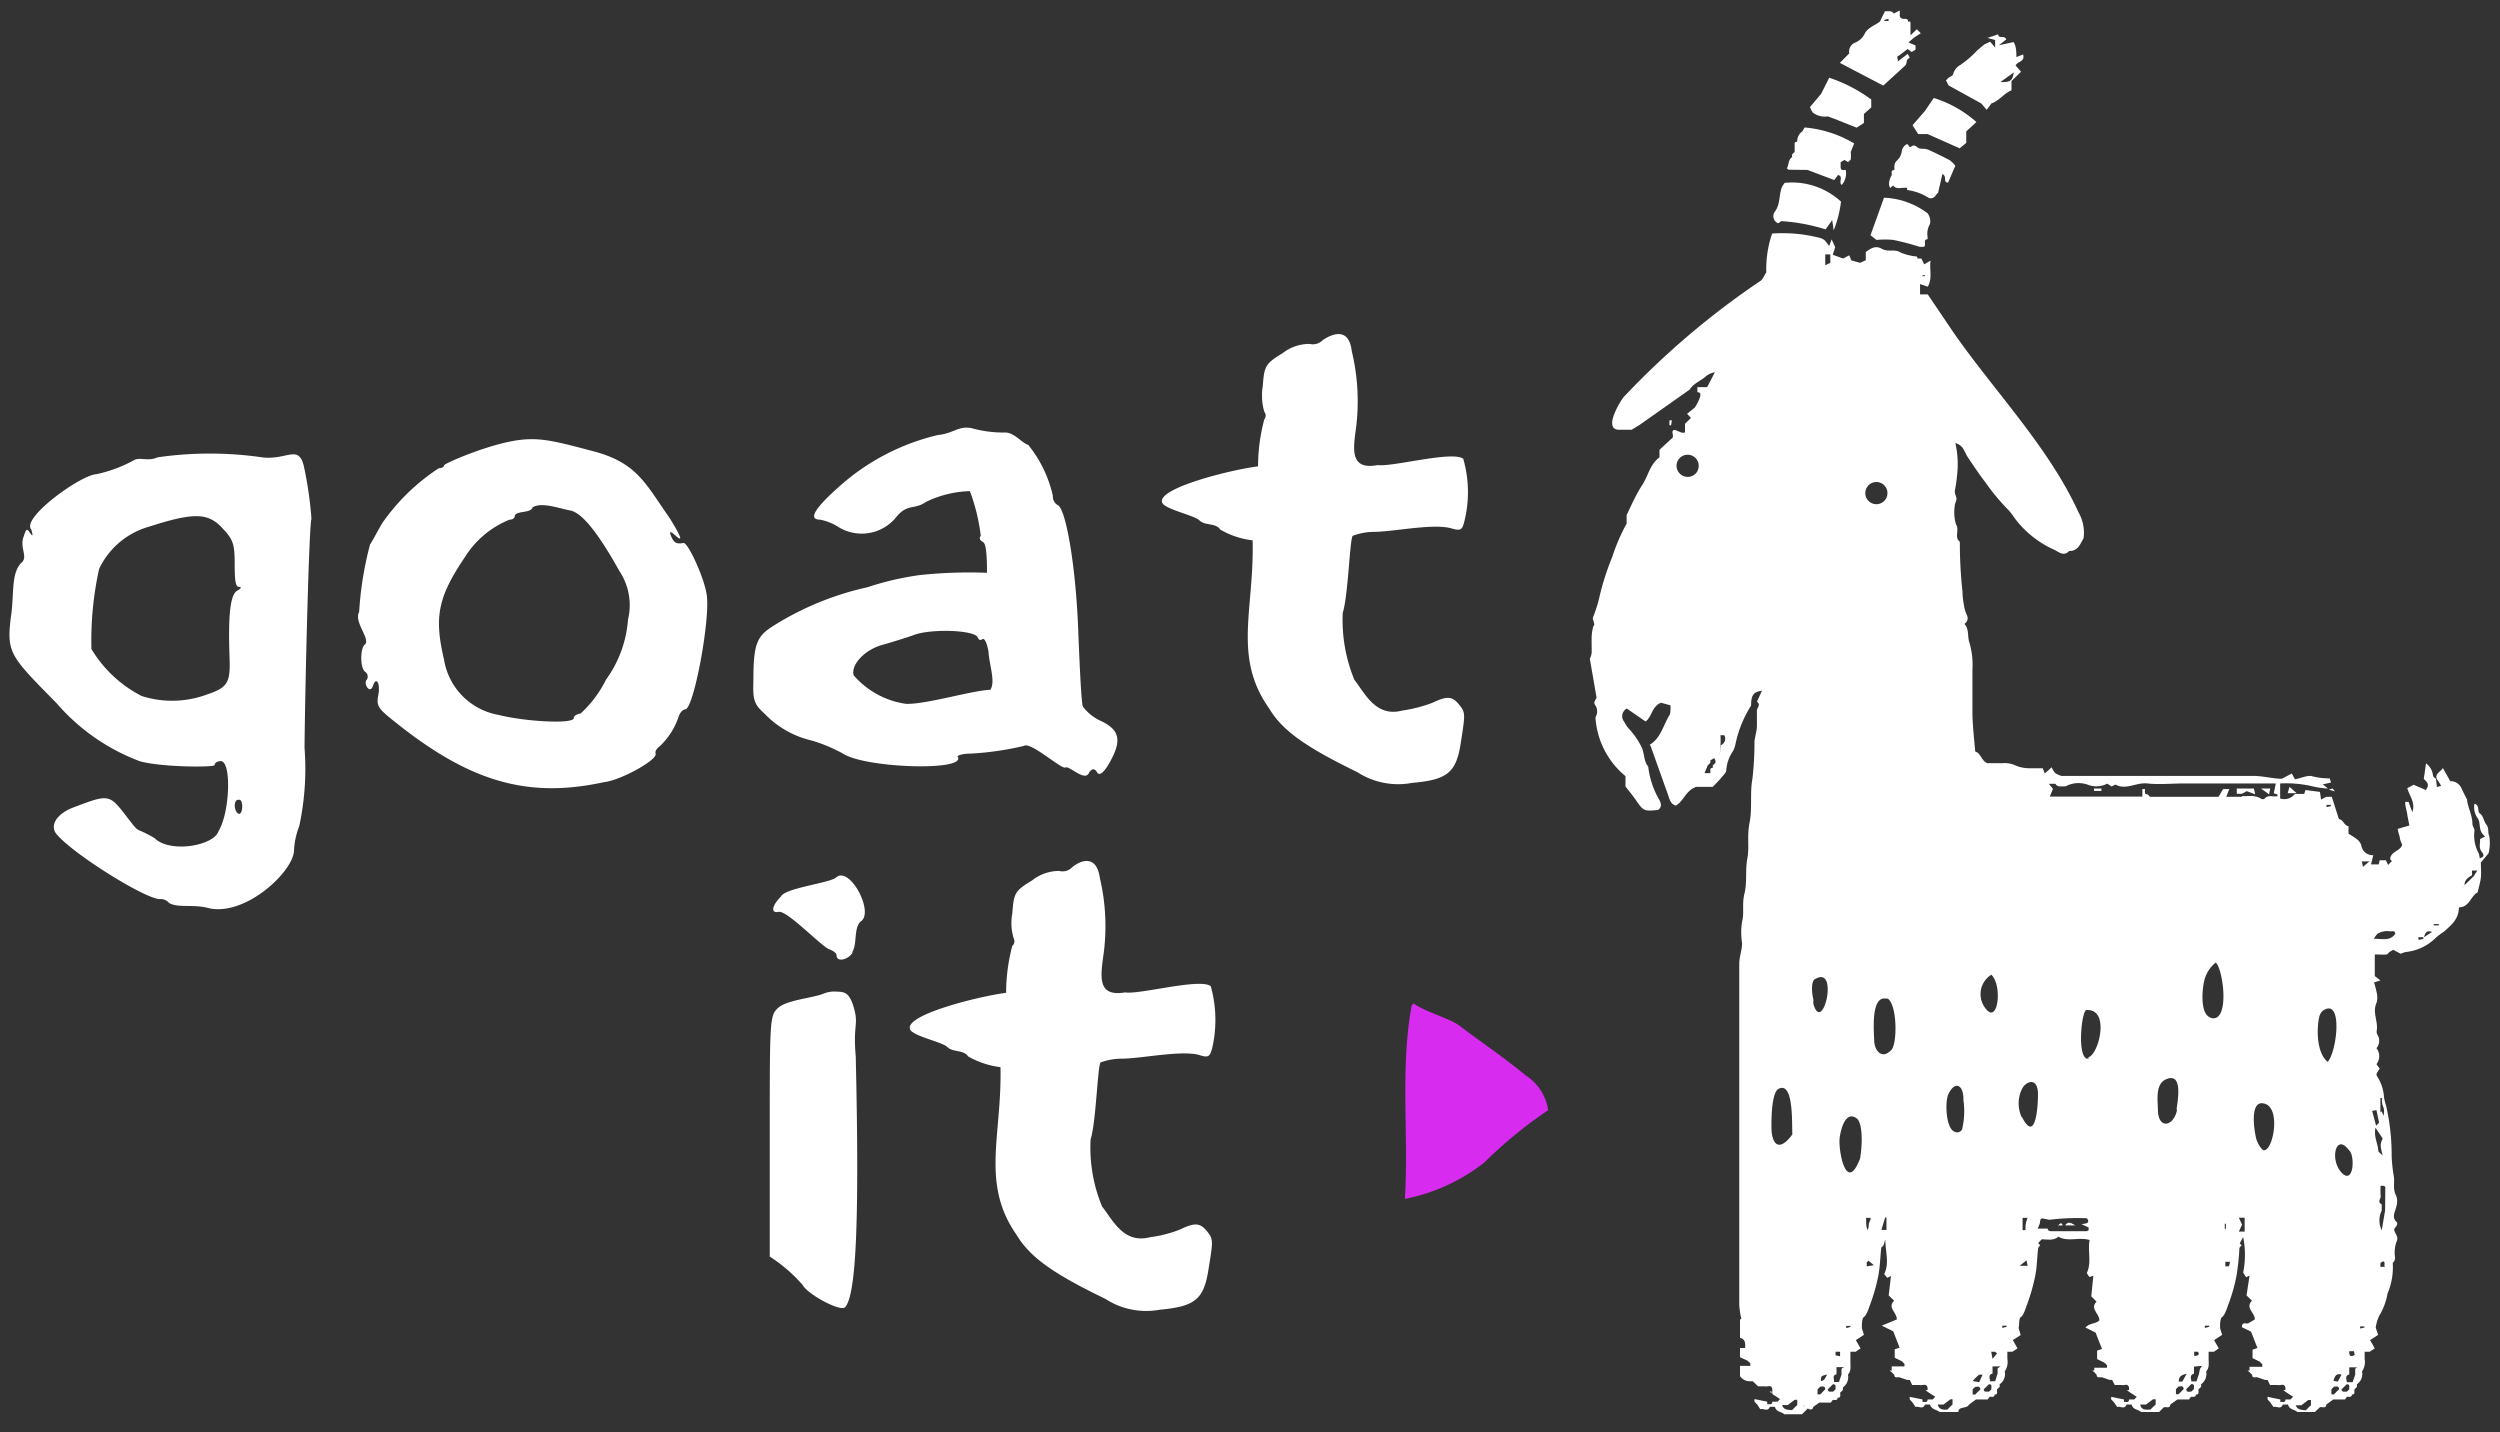 <svg xmlns="http://www.w3.org/2000/svg" id="Warstwa_1" data-name="Warstwa 1" width="133.16" height="76.3"><rect width="100%" height="100%" fill="#333333" stroke="none"/><defs><style>.cls-1{fill:#fff}</style></defs><path class="cls-1" d="M105.53 5.51l.29.34.25-.34c.42-.14.67-.54 1.07-.7v-.49l.51-.5-.29-.33c.11-.24.51-.19.4-.59l-.36.14c0-.26 0-.57-.15-.8l-.78.17.39-.31c-.09-.25-.41 0-.43-.27l-.57.19.41.11v.4l-.27-.31-.31.15-.37.31a5.47 5.47 0 01-.89.77.81.81 0 00-.4.5c0 .08-.16.13-.24.19l-.14.14.14.27zm1.73-1.65c-.06.44-.19.53-.71.51zM100.31 4.56l1.17-1.07c.07-.07.07-.2.1-.3l.14-.13-.11-.19-.52.4c0-.14-.07-.26 0-.28s.34-.25.52-.38l.21.16.21-.12v-.23l-.38-.16c.16-.13.25-.22.35-.29l.31-.2-.21-.21-.34.32v-.63c0-.18-.09-.07-.13-.1 0-.29-.34 0-.44-.29v-.3l-.32.16c-.11-.17-.3-.11-.47-.12l-.27.55c-.27.21-.64.32-.8.63a1 1 0 01-.49.48.51.51 0 00-.34.58l-.5.51zm.28-3.56v.12h-.22v-.06zM94.7 11.89c.07 0 .15-.13.21-.11a9.88 9.88 0 012.33.44l.35-.5.08.55a6.15 6.15 0 00.39-1.53 3.85 3.85 0 00-3-1 1.53 1.53 0 00-.14.21c-.18.43-.08.93-.39 1.33a.41.41 0 00.17.61zM102.67 11.36a4.13 4.13 0 00-2.32-.83l-.72 2 .32.25a4.56 4.56 0 01.9 0 13.93 13.93 0 011.41.37h.2c.19-.08-.08-.38.21-.41v-.13a1 1 0 01.13-.68.72.72 0 00-.13-.57zM103.76 9.73l.39-.9a1.59 1.59 0 00-.29-.29c-.35-.19-.71-.36-1.07-.53s-.46 0-.68-.18-.26 0-.39 0l-.13-.16a.5.5 0 00-.3.43.84.84 0 01-.27.47c-.15.15-.11.32-.12.49-.21 0-.12.17-.14.27-.16.27-.19.56-.07.68l.14-.13c.21.25.5.08.75.13v.11a2.85 2.85 0 011.17.43c.29.07.36-.2.48-.28l.23-1c.27.13.01.43.3.46zM132.59 44.54c-.1-.21 0-.43-.15-.61s-.17-.49-.34-.59 0-.46-.3-.53a1 1 0 00.15.74c.23.28 0 .7.42 1l-.27.14c0 .3-.07.48.08.67s.14.29-.1.35a1.84 1.84 0 00-.05-.25 2 2 0 01-.23-1.22c0-.12-.11-.24-.11-.36 0-.45-.24-.86-.29-1.3l-.28-.56a.62.62 0 00-.61-.41l-.39-.7c-.15.22-.42.29-.33.58a2.06 2.06 0 01.23.37l-.22.06-.05-.43c-.07-.06-.15-.11-.16-.18a.91.91 0 00-.37-.65l-.12.83c.11.11.36.26.11.59l-.65-.28-.34.18c.12.42.45.78.27 1.28l-.2-.55h-.18c0 .25.08.45.11.66s.08.41.11.6l-.62.18a3.74 3.74 0 00.11.43c0 .14.08.28.13.42-.1.34-.63.35-.64.77a.81.81 0 01.09.1l-.2.2-.12-.25h-.33l-.05.22h-.41l.12-.49a.61.61 0 01-.64-.53.66.66 0 00-.22-.31c-.14-.12-.32-.21-.46-.31V44c-.23 0-.27-.35-.51-.37l-.38-1.19h-.28a2.74 2.74 0 00-.29.15l-.06-.41-.77-.1-.07.21h-.5a.7.7 0 01-.78.24v-.8a6.22 6.22 0 011.67.14 4.25 4.25 0 00.88.13l-.28-.22.44-.1-.07-.22a3.62 3.62 0 01-.92-.11c-.25-.08-.57.09-.93.16l-.17-.31-.53.28c-.42 0-.92-.13-1.42-.15h-10.31a1.3 1.3 0 01-.34-.15 1.1 1.1 0 01-.19-.31l-.37.33-.1-.28h-.75a1.93 1.93 0 01-.69-.14 1.33 1.33 0 00-.7-.13h-.82c-.33-.14-.34-.54-.64-.62-.06-.65-.13-1.29-.15-1.93v-2.44a4.19 4.19 0 00-.16-1.43c-.12-.33 0-.72-.27-1a.35.35 0 00.12-.49 2.11 2.11 0 01-.15-.56 3.7 3.7 0 01-.07-.66 23.83 23.83 0 01-.14-2.53v-.13c-.32-.25 0-.63-.21-.94a2.36 2.36 0 01-.06-1c0-.12.1-.24.09-.36s-.1-.27-.09-.41a7.72 7.72 0 00.12-.82 5.07 5.07 0 00-.09-1.73.76.76 0 01.37.23c.12.17.19.37.31.55.3.44.59.89.92 1.31a11.43 11.43 0 001.25 1.5 4.4 4.4 0 01.31.41 5.36 5.36 0 002.08 1.67c.23.09.52.41.82.08.48 0 .59-.37.77-.68a2.19 2.19 0 00-.27-1.38c-1.59-3.49-4.51-6.48-6.68-9.61l-1.35-2h-.41v-.55l.41.14c.26-.44.08-.9.15-1.39l-.34.2-.15-.31h-.21s0-.1-.05-.11a2.87 2.87 0 01-.85-.21c-.31-.21-.64 0-1-.2s-.59 0-.85.17v.44l-.3.14-.47-.13-.11-.27-.33.17-.55-.2.13-.4-.19-.42-.13.35-.22-.28a.6.6 0 00-.21-.13 7.91 7.91 0 00-2.61-.25 5.88 5.88 0 00-.31 2.07c-.12.17-.18.37-.31.45a43.05 43.05 0 00-7.26 6.16c-.16.16-1.17 1.77-.27 1.77h.67l.41-.25L90 20.75c.19-.32.55-.44.82-.67a1 1 0 01.52-.25l-.41.79h-.52v.27c.25 0 .14.24.11.35a2.68 2.68 0 01-.25.47l-.41.33.21.22-.32.31v.47a.68.68 0 01-.19 0l-.34-.14c-.26 0-.06.27-.13.41l-.7.65v.4c-.5.36-.61 1-.91 1.46s-.55 1-.84 1.62v.45a10.07 10.07 0 00-.77 1.79 13.69 13.69 0 00-.69 2.17 7.7 7.7 0 01-.34 1.06c0 .13.12.34.06.4s-.11.38-.12.57 0 .59 0 .88a1.08 1.08 0 01-.1.33c.13.73.24 1.38.36 2.07-.13.24-.16.26-.06.42a.58.58 0 010 .62 4.4 4.4 0 001.6 3.14v.55c.18.24.37.46.53.69.42.62.45.64 1.21.56.19-.15.18-.31.07-.52a4.58 4.58 0 01-.6-1.79c-.26-.31-.19-.74-.37-1.07a4.13 4.13 0 00-.71-1 2.14 2.14 0 01-.2-.32.46.46 0 01.14-.7l1 .69c.35-.26.32-.79.82-1l.51.14c0 .21 0 .4-.05.51-.34.54-.46 1.23-1.06 1.59l.05.07.91 2.55c.09.25.14.54.43.62.44-.25.52-.81 1.1-1h.87c.15-.16.31-.31.46-.49s.26-.28.26-.42a2.06 2.06 0 01.36-1 1.6 1.6 0 00.14-.42 6.23 6.23 0 01.82-2c0-.58.15-.73.58-.79l-.27.59c.23.15 0 .31 0 .47v.81c0 .27-.1.56-.13.83a16.71 16.71 0 01-.11 2c-.14.76 0 1.55-.15 2.32s0 1.27-.12 1.92 0 1.23-.15 1.85 0 1-.13 1.51a3.67 3.67 0 000 1.15c0 .37-.15.71-.15 1.1v18.19a5.05 5.05 0 00.11.72s-.06 0-.07.07v.94c.28.07.29.27.27.54h-.27v.49l.41.19.14.14v.13h-.55v.55a.63.63 0 00.55.27h.13l.28.27H94c.13.05.34-.12.4.14v.27l.41.27-.13.14h-.28c0 .2-.17.11-.27.14v-.14l-.68-.14v.14l.14.14.17.26c.18-.06.4.16.51-.13h.27c.06.28.36.26.5.4h.94l.31-.31s.26.17.29-.09l-.2-.07-.21-.06-.17.2.11-.15.21.06.2.07.38-.27h.61s.07-.08.1-.13.26.07.27-.13c.21 0 .12-.17.14-.28l.14-.13v-.14a.67.67 0 00.27-.68c.18-.2.13-.44.13-.68V72h.28l.26-.18-.25-.44.43-.28-.11-.36c0-.24 0-.52.12-.6s.24-.42.31-.63a9.51 9.51 0 00.45-1.58c.09-.47.1-1 .15-1.44 0-.06.09-.11.12-.15l.1-.32c0 .65.23 1.26-.06 1.84l.16.2.2-.09-.12 1.03.29.28c-.38.38.16.63.14 1l-.8.33.61.3.34.87-.26.09v.45l.39.19.13.14v.13h-.68V73h-.11l.11.09.14.14c0 .2.17.11.27.13l.41.14h.14l.13.27h.41c.13.05.34-.12.41.14v.13h-.11l.11.09.41.27-.14.14h-.27c0 .2-.17.11-.27.14v-.14l-.68-.14v.14l.13.14.18.26c.17-.06.4.16.5-.13h.27c.07.28.36.26.51.4h1c0-.33.45-.15.57-.4l.37-.27h.62s.06-.08.1-.13.26.07.27-.13c.2 0 .11-.17.13-.28l.14-.13v-.14a.65.65 0 00.27-.68.91.91 0 00.14-.68V72h.27l.27-.18-.25-.44.42-.27-.11-.37c.05-.24 0-.52.13-.6s.23-.42.31-.63a10.58 10.58 0 00.45-1.58c.09-.46.09-.95.15-1.43 0-.06.07-.12.11-.17l-.11-.12.19-.2c.3 0 .62.09.89-.14.51.3 1.09 0 1.66.18-.11.6.12 1.2-.15 1.76l.14.21.21-.07-.11 1.1.28.28c-.37.38.16.64.15 1-.2.2-.52.13-.74.38l.54.27.34.87-.26.09v.45l.39.19.14.14v.13h-.68V73h-.11l.11.09.13.14c0 .2.17.11.28.13l.41.14h.13l.14.27h.36c.13.05.34-.12.4.14v.13h-.11l.11.09.41.27-.13.14h-.28c0 .2-.16.11-.27.14v-.14l-.68-.14v.14l.14.14.18.26c.17-.06.39.16.5-.13h.27c.06.28.36.26.5.4h.96l.24-.24c.11-.08.33.1.36-.16l.38-.27h.61s.07-.08.1-.13.26.07.27-.13c.21 0 .12-.17.14-.28l.14-.13v-.14a.67.67 0 00.27-.68c.18-.2.13-.44.13-.68V72h.28l.26-.18-.25-.44.43-.28-.11-.36c0-.24 0-.52.12-.6s.24-.42.31-.63a9.51 9.51 0 00.45-1.58 13.77 13.77 0 00.15-1.44c0-.06.09-.11.12-.15l-.1-.12.18-.33a4.83 4.83 0 010 1.9l.16.24.18-.09-.16 1.06.29.28c-.38.38.16.63.15 1l-.34.2c-.11.06-.34-.11-.35.21l.49.24.34.87-.26.09v.45l.39.19.13.14v.13h-.68v.2h-.11l.11.09.14.14c0 .2.17.11.27.13l.41.14h.14l.13.27h.41c.13.05.35-.12.41.14v.13h-.11l.11.09.41.27-.14.14h-.27c0 .2-.17.11-.27.14v-.14l-.68-.14v.14l.13.14.18.26c.17-.06.4.16.5-.13h.28c.06.28.35.26.5.4h.93l.25-.24c.1-.08.33.1.36-.16l.37-.27h.62s.06-.08.1-.13.26.07.27-.13c.2 0 .11-.17.14-.28l.13-.13v-.14a.65.65 0 00.27-.68.91.91 0 00.14-.68V72h.27l.27-.18-.25-.44.43-.28-.13-.38a2.1 2.1 0 01.19-.64 3.45 3.45 0 00.44-1.18 3.59 3.59 0 00.28-1.59v-.05c.2-.16.08-.38.1-.57a1.68 1.68 0 01.09-.53c.12-.24 0-.36-.08-.54s0-.2.07-.3.08-.21 0-.25c-.24-.26-.06-.51 0-.78a.88.88 0 000-.6c-.19-.34-.08-.69-.12-1a8.22 8.22 0 01-.12-1.1 11.94 11.94 0 00-.29-2.67 3.17 3.17 0 01-.12-.49 2.29 2.29 0 00-.39-1.14.42.42 0 010-.12l.16-.25-.17-.24a.69.69 0 000-.85.61.61 0 00.08-.67.37.37 0 01-.07-.24c.1-.51-.25-1 0-1.52a1.09 1.09 0 000-.54 5.18 5.18 0 00-.14-.53l.34-.11-.3-.23v-1.15h.24a2.41 2.41 0 00.38 0c.06 0 .11-.09.16-.13l.2-.12.4.21a2 2 0 01.26-.09 2.65 2.65 0 001.64-.79 4.33 4.33 0 01.41-.3c.37-.34.79-.65.79-1.29.56 0 .64-.62 1-.8.06-.28.14-.52.17-.78s0-.54 0-.81l.41-.49a2.31 2.31 0 00.04-.91zM89.9 25.4a.59.59 0 11.58-.58.58.58 0 01-.58.58zm1.76 14.29a1.16 1.16 0 01-.29.81v.13l-.14.14v.13c-.2 0-.11.17-.13.28h-.31l.17-.41.14-.14v-.13l.21-.12.06.12a1.07 1.07 0 00.27-.82 4.43 4.43 0 000-.52h.2a.37.37 0 01-.18.53zM94.73 58c.84-.45.7 2 .74 2.42-.46.65-1 .88-1.11-.17-.02-.43-.02-2.06.37-2.25zm.18 16.84h.31l.37-.28h.14v.28l-.14.13-.14.14a.56.56 0 000 .08.56.56 0 010-.08c-.23-.02-.45 0-.54-.3zm.62.38a.14.14 0 00.08 0 .14.14 0 01-.08-.03zm2.56-2.27a1.11 1.11 0 000 .25l-.14.41h-.27c.05-.13-.13-.34.14-.41v-.38h.43c-.11.03-.15.06-.16.1zM96.81 74l.14-.14c.1 0 .26-.07.27.14l-.13.13-.14.14h-.14zm.18-.43c0-.28 0-.28.33-.36-.15.29-.16.31-.32.35zm.37.43l.27-.27c.2 0 .12.17.14.27l-.14.13c-.1-.03-.26.06-.27-.13zm.41-1.81V72h.24v.24zm-.55-58.64h.27V14l-.27.13v-.54zm-.54 38.6c1.3-.77.4 3-.09 1.33a1.29 1.29 0 010-.24c-.07-.24-.16-.95.09-1.1zm1.66 18.59v-.12h.22v.06zm.74-9.06a1.08 1.08 0 01-.09.23c-.68 1.55-1.09-.68-1-1.33.07-.47.32-1.45.92-1 .36.34.25 1.67.17 2.09zm.94-36a.59.59 0 010 1.17.59.59 0 110-1.17zm-.38 39.19c0 .12-.08.22-.1.33a1.25 1.25 0 01-.05.32c-.13-.21-.07-.42-.1-.65zm-.21 2.58v-.21l.09-.09.29.24zm.85-1.24zm.2-.7h-.27l.2-.66h.07zm.26-9.59c-.43.48-.84.16-.91-.41 0-.4-.23-2.48.63-2.32h.09c.5.34.52 2.37.19 2.74zm1.66-41.26h.13v.05h-.13zm4 58.25v.25l-.13.41H106c0-.13-.13-.34.13-.41v-.38h.44c-.13.07-.17.1-.18.14zm-.74 1.09l.28-.27c.2 0 .11.17.13.27l-.13.13c-.11-.03-.26.06-.28-.13zm.4-2h.21l.1.09-.24.29zm0-20.09c.47.43.44 1.81.08 2-.1.06-.24 0-.4-.22a1.22 1.22 0 01.37-1.8zm-.67 21.31h.21l-.18.4-.35-.06a3 3 0 01.37-.36zm-.18.65c.1 0 .26-.07.27.14l-.14.13-.13.14h-.14V74zm-1.44-15.57c.34-.75.83-.55.81.3a4.16 4.16 0 01-.07 1.55.29.29 0 01-.4.13c-.48-.18-.51-1.62-.34-1.98zm-.56 16.51h.31l.37-.28h.11v.28l-.14.13-.13.14c-.2.01-.44.03-.52-.27zm3.44-4.08v-.12h.23v.06zm.3-1.5l-.16.16.16-.16.19.37zm.63-1.81l.36-.29.06.29zm.26-1.9h-.11v-.65h.27a1.31 1.31 0 00-.11.65zm-.15-6a1.75 1.75 0 010-1.5.71.71 0 01.32-.34c.26-.13.53 0 .54.56s-.1 2.76-.86 1.24zm3.56 5.86v.14s-.08.06-.11.06h-1.83c-.1 0-.24 0-.24-.14h-.54a2.33 2.33 0 00.13-.31c0-.09 0-.23.14-.23l.36.07a12.1 12.1 0 012-.08c.19.28-.06.28-.3.31zm0-9a.25.25 0 01-.12 0c-.5-.24-.24-2.58 0-2.58 1.29-.08.65 2.38.11 2.51zM114 74.81h.31l.37-.28h.14v.28l-.14.13-.14.14c-.26.01-.49.03-.54-.27zm3.29-2.06c-.06.1-.1.13-.11.17a2.21 2.21 0 00-.05.25l-.14.41h-.27c0-.13-.12-.34.14-.41v-.38zm-.42-.53V72h.2c.08.12.07.23-.23.22zm-.15 1.5c.21 0 .12.17.14.27l-.14.13c-.1 0-.26.07-.27-.13zm-.82.27l.14-.14c.1 0 .26-.07.27.14l-.13.13-.14.14h-.14zm.34-.4h-.19c0-.27.13-.35.42-.42zm-.28-14.49a1.22 1.22 0 01-.15.42c-.28.49-.83.48-.87-.34 0-.52-.17-1.43.43-1.69.91-.4.63 1.11.56 1.61zm1.48 11.63v-.12h.23v.06zm.39-16.5a.5.5 0 01-.28-.16c-.33-.36-.25-1.38-.15-1.8a1.74 1.74 0 01.62-1c.39.32.77 3.15-.22 2.96zm.9 13.22h-.2v-.24h.25zm-.27-2.45h.14zm.1.18v.27h-.06v-.27zm1 0v.42h-.31l.17-.37-.17-.37h.31zm-.14-22.74h-.84l.16-.41h-.33l-.24.41h-3.65l-.13-.13c-.21 0-.12-.17-.14-.28h-.14v.4h-4.93l.17-.41-.22-.27h.36c0 .05.1.12.16.13a2.38 2.38 0 00.38 0 1.46 1.46 0 011.21-.07 1.24 1.24 0 001-.07l.23.15.21-.1c.55.31 1.11-.13 1.71-.06s1.27 0 1.91 0h4.92l-.11.52.2.07v.09c-.23.05-.49-.1-.69.13a.17.17 0 01-.19 0c-.36-.22-.7-.11-1.02-.14zm.79 18.33c-.12-.35-.43-2.14.34-2 1 .14.52 2.64 0 2.49-.13-.09-.24-.26-.35-.53zm6-14.89l-.35.29-.06-.29zm-.76 27.08a2.17 2.17 0 000 .25l-.14.41H125c0-.13-.13-.34.13-.41v-.38h.44c-.07.02-.11.05-.12.09zM124.18 74l.14-.14c.1 0 .26-.07.27.14l-.14.13-.13.14h-.14zm.11-.45c.07-.26.16-.42.43-.33l-.2.37zm.43.45l.28-.27c.2 0 .11.17.13.27l-.13.13c-.11-.03-.26.06-.28-.13zm.7-1.83c-.18.1-.3.1-.29-.2h.25zm-.38-11l.12.14c.29.38.18 1.9-.5 1.08-.54-.7-.24-1.89.34-1.26zm-.89-18.3v.07l-.23.05v-.12zm-.63 11.38a.63.63 0 01.21-.42c1.09-.73.74 2.22.25 2.73-.58-.48-.59-1.67-.46-2.35zm-1.25 20.6h.31l.37-.28h.14v.28l-.14.13-.13.14c-.23-.03-.47-.01-.55-.31zm3.44-4.09v-.11h.23v.06zm.31-1.49l-.14.13.14-.13.19.37zm.66-7.93c0-.4-.26-.77-.15-1.27l.38.57c-.14.33-.14.33 0 .91-.13-.14-.23-.19-.23-.25zm.16 1.62v-.12zm.2 4.52h-.25v-.2c.15-.14.26-.14.21.16zm0-3l-.18 1.05a1.19 1.19 0 010-1.05v-.33c-.28-.15 0-.33-.06-.48a4.4 4.4 0 010-.51h.11a.14.14 0 000-.06.14.14 0 010 .06c.21 0 .12.17.14.27zm-.25-6h.08c0 .16 0 .33.08.5a.76.76 0 010 .45l-.09-.24-.07.06zm-.21.65l.14.67-.16.16-.21-.79zm-.16-9.1a2.14 2.14 0 01.2-.28.94.94 0 01.69-.14c.1 0 .26-.07.27.13-.28.4-.68.26-1.16.26zm2.39-.11h.27V50a1 1 0 01-.26.06zm.3 0c.07-.23.14-.39.43-.28zm.79-.63h-.27v-.07h.27zm1.28-2l.11-.1a.5.5 0 01-.11.1zm.62-.69c0 .06-.09.11-.13.16l-.4.39c0-.29.19-.41.4-.53v-.25h.28a2.63 2.63 0 01-.15.23zM96.56 6a1.08 1.08 0 00.8.2l.35.13 1.18.47.39-.25v-.48l.39-.35V5.3a8 8 0 00-2.24-1.16L97 5l-.59.7a1.16 1.16 0 00.15.3zM102.17 7.14h.5l1.71.76.35-.29V7l.54-.5A6.12 6.12 0 00103 5.22l-.47.69-.66.76zM96.27 9.05l1.43.54.2-.27c.32.08 0 .4.2.53a.93.93 0 00.21-.8c-.1 0-.26.06-.27-.14v-.27l.2-.12.21.12c0-.06.12-.1.13-.16a2.54 2.54 0 000-.39l.18-.45a6.17 6.17 0 00-2.64-.85L96 7a.61.61 0 00-.27.55c-.21 0-.12.17-.14.27v.27l-.14.14v.14c-.22.16-.16.42-.28.61.06 0 .07.06.09.06z"></path><path class="cls-1" d="M122.33 42.25l-.38-.34-.1.34zM89.05 22.39h-.13v.26h.09zM124.37 42.15c-.09-.1-.12-.15-.14-.15l-.19.06zM94.36 74.12h-.11l.11.09zM119.82 42h-.68v.28h.27l.26-.14.45.17-.07-.31zM111.54 42.13h.39V42h-.4zM110 65.27h.54c-.17-.09-.38-.27-.54 0zM109.61 65.27h.27l-.1-.13zM120.92 42h-.49l.43.31z"></path><g><path class="cls-1" d="M11.15 48.38c-.82-.24-1.64 0-2.14-.28a.58.58 0 00-.49-.21c-.78 0-4.59-2.38-5.49-3.44-.41-.45-.03-1.11.9-1.45 1.84-.7 1.89-.7 2.75.41s.37.54 1.55 1.23c.82.82 3.16.41 3.41-.37.61-1 .7-3.73.12-3.73-.16 0-.33.08-.33.21s-2.87.12-4-.21A10.93 10.93 0 013 37.44C.53 34.94.36 34.77.57 32.93c.2-1.23 0-2.3.53-2.92.45-.32-.08-.82.16-1.43.13-.41.17-.45.33-.21s.17.17.08-.16c-.57-.61 2.63-2.91 3.45-2.95a7.27 7.27 0 002-.74c.33-.2.74.08 1.27-.16a19.38 19.38 0 015.57 0c1.32.16 1.93-.7 2.22.45a20.21 20.21 0 01.41 2.83c-.12.2-.33 8.32-.37 12.18a14.57 14.57 0 01-.28 4.18 4.06 4.06 0 00-.28 1.31c-.04 1.11-2.55 3.48-4.51 3.07zm1.35-18.32c0-1.07-.08-1.32-.62-1.89-.77-.86-1.51-.9-3.93-.12a4.2 4.2 0 00-2.67 2.25 17.71 17.71 0 00-.41 4.27 6.64 6.64 0 002.67 2.5A5.32 5.32 0 0011 37c1.11-.37 1.27-.62 1.23-1.89-.08-2.13 0-3.44.41-3.65.21-.12.25-.2.08-.2s-.22-.34-.22-1.2zm.2 12.54c-.28 0-.24.62 0 .74s.3-.82 0-.74zM36.16 38.13a3.81 3.81 0 01-1 1.6c-.16.13-.28.25-.24.41.12.33-1.89 1.44-2.75 1.52-4.1.9-7.14-.08-10.87-3-1.15-.91-1.27-1-1.15-1.64s-.12-1-.28-.5-.54-.12-.33-.32a.31.31 0 00-.08-.41c-.29-.17-.29-1.32 0-1.48.24-.33-.62-1.19-.33-1.72a18.28 18.28 0 01.58-3.59c.17-.25.41-.74.66-1.15a11 11 0 013-2.91c.17 0 .29-.08.29-.16s1.85-.9 3.36-1.23 2.26-.13 4.6.49 2.78 1.76 4.06 3.57c.61 1 .73 1.31.28.9-.28-.25-.33-.21-.2.08s.24.41.65.33c.25 0 1.11 1.88 1.23 2.75.21 1.27-.69 6.11-1.14 6.11-.14.03-.26.15-.34.35zm-8.74-10.66c0 .13-.12.21-.28.21a5 5 0 00-2.38 2c-1.44 2.13-1.64 3.19-1.11 5.45a3.57 3.57 0 002.91 2.95c1.48.37 4 .49 4 .17 0-.13.17-.21.37-.25a6.17 6.17 0 001.35-1.8 6.22 6.22 0 001.17-3.2 3.27 3.27 0 00-.45-2.57c-1.15-2.06-2-3.12-2.63-3.24s-1.51-.46-2-.17c-.09.33-.86.17-.95.45zM54.77 23.7a6.59 6.59 0 011.31 2.71.53.53 0 00.25.49c.45.16 1 3.4 1.11 6.93.08 1.93.16 3.61.24 3.81a2.5 2.5 0 001 .78c1 .49 1.06 1.07.41 2.22-.33.57-.54.69-.66.49s-.25-.21-.41 0c-.2.57-1.07-.37-1.27-.25s-1.85-1.39-2.21-1.15a16.1 16.1 0 01-2.83.41c-.41 0-.74.09-.7.17.49.78-4.92.61-6.11-.17a8.43 8.43 0 00-1.64-.69A5.06 5.06 0 0140.71 38c-.54-.49-.62-.7-.58-1.8 0-2 .21-2.34 1.15-2.92a15.81 15.81 0 014.92-2 15.41 15.41 0 012.8-.65 24.79 24.79 0 013.57-.12c0-.54 0-1.52-.21-1.64s-.2-.21-.12-.33a10.21 10.21 0 00-.58-2.38 5.67 5.67 0 00-2.33.57c-.66.46-1 .05-1.64.87a2.36 2.36 0 01-3 .49 2.88 2.88 0 00-1-.41c-.66 0-.33-.58 1.06-1.81a12 12 0 015.21-2.7c.82-.08 1.07-.49 1.77-.37a6.33 6.33 0 001.76.24c.51-.04.91.54 1.28.66zm-2 13c.25-.41-.08-1.31-.12-2-.08-.45-.21-.74-.33-.65s-.2 0-.24-.09c-.13-.41-2.55-.49-3.45-.12-.45.16-1.15.37-1.56.49-1 .25-1.76 1.07-1.6 1.64a4.52 4.52 0 002.79 1.52c1.1.03 3.48-.71 4.5-.75zM72 18.7a11.41 11.41 0 01.2 4.3c-.13 1-.25 2.05 1.19 1.77.73.12 4-.78 4.55-.33a6.43 6.43 0 01.06 3.32c-.12.49-.2.53-.74.37-1-.25-3.07.2-4.1.2a3.26 3.26 0 00-1.11.21c-.16.2-.24 3.2-.53 4.1a8.35 8.35 0 00.62 3.57c.57.73 1.14 2 2.54 1.64a7.71 7.71 0 001.6-.41c.78-.37 1.06-.37 1.43.08s.33.53.09 2.09-.74 1.93-2.59 2.09a4 4 0 01-2.91-.57c-2.79-1.36-4-2.22-4.71-3.41-1.93-2.74-.78-5.24-.87-8.94a4.4 4.4 0 01-1.72-.57c-.24-.37-.82-.2-1.11-.49s-2-.62-2-1c-.13-.73 3.56-1.68 5.12-1.88a9.71 9.71 0 01.33-2.5.32.32 0 000-.41 3.09 3.09 0 01-.08-1.36c.08-1.06.12-1.19 1.06-1.76a2.29 2.29 0 011.44-.49.73.73 0 00.7-.21c.67-.44 1.41-.56 1.54.59z"></path></g><path d="M81.25 57.27c-1.13-.94-2.36-1.76-3.53-2.65-.47-.36-1.88-.75-2.43-1.18l-.1.12c-.62 3.4-.15 6.84-.36 10.3a10 10 0 004.23-1.94 23.79 23.79 0 013.4-2.79 2.65 2.65 0 00-1.21-1.86z" fill="#d72bef"></path><g><path class="cls-1" d="M45.42 53.48c.37 1.15 0 .94.16 2.79.21 9.1 0 12.75-.57 13.36-.25.25-2-.69-2.26-1.19A8.19 8.19 0 0041 66.93v-6.44c0-6.23 0-6.4.45-6.81s1.85-.53 2.38-.74a1.51 1.51 0 01.74-.12c.48 0 .64.12.85.66zm0-2.75c-.25.41-.86.53-.86.16 0-.12-.17-.24-.37-.32-.37-.09-2.26-2.09-2.71-2s-.37-.33.12-.82c.21-.45 2.51-.7 2.92-1 .73-.69 2.09 1.89 1.31 2.34-.37.37-.16 1.23-.45 1.64zM58.58 46.75a11.23 11.23 0 01.16 4.35c-.12 1-.24 2 1.19 1.76.74.13 4-.78 4.56-.33a6.66 6.66 0 01.08 3.28c-.13.5-.21.54-.74.37-1-.24-3.08.21-4.1.21a3.29 3.29 0 00-1.11.2c-.16.21-.24 3.2-.53 4.1a8.17 8.17 0 00.61 3.57c.58.74 1.15 2 2.55 1.64a6.63 6.63 0 001.6-.41c.77-.37 1.06-.37 1.43.08s.33.54.08 2.1-.74 1.92-2.58 2.09a4 4 0 01-2.91-.58c-2.79-1.35-4-2.21-4.72-3.4-1.92-2.75-.78-5.25-.86-8.94a4.57 4.57 0 01-1.72-.57c-.25-.37-.82-.21-1.11-.5s-2-.61-2-1c-.12-.74 3.57-1.68 5.13-1.89a9.77 9.77 0 01.33-2.5A.32.32 0 0054 50a2.76 2.76 0 01-.08-1.35c.08-1.07.12-1.19 1.06-1.76a2.31 2.31 0 011.44-.5.7.7 0 00.69-.2c.57-.46 1.31-.58 1.47.56z"></path></g></svg>